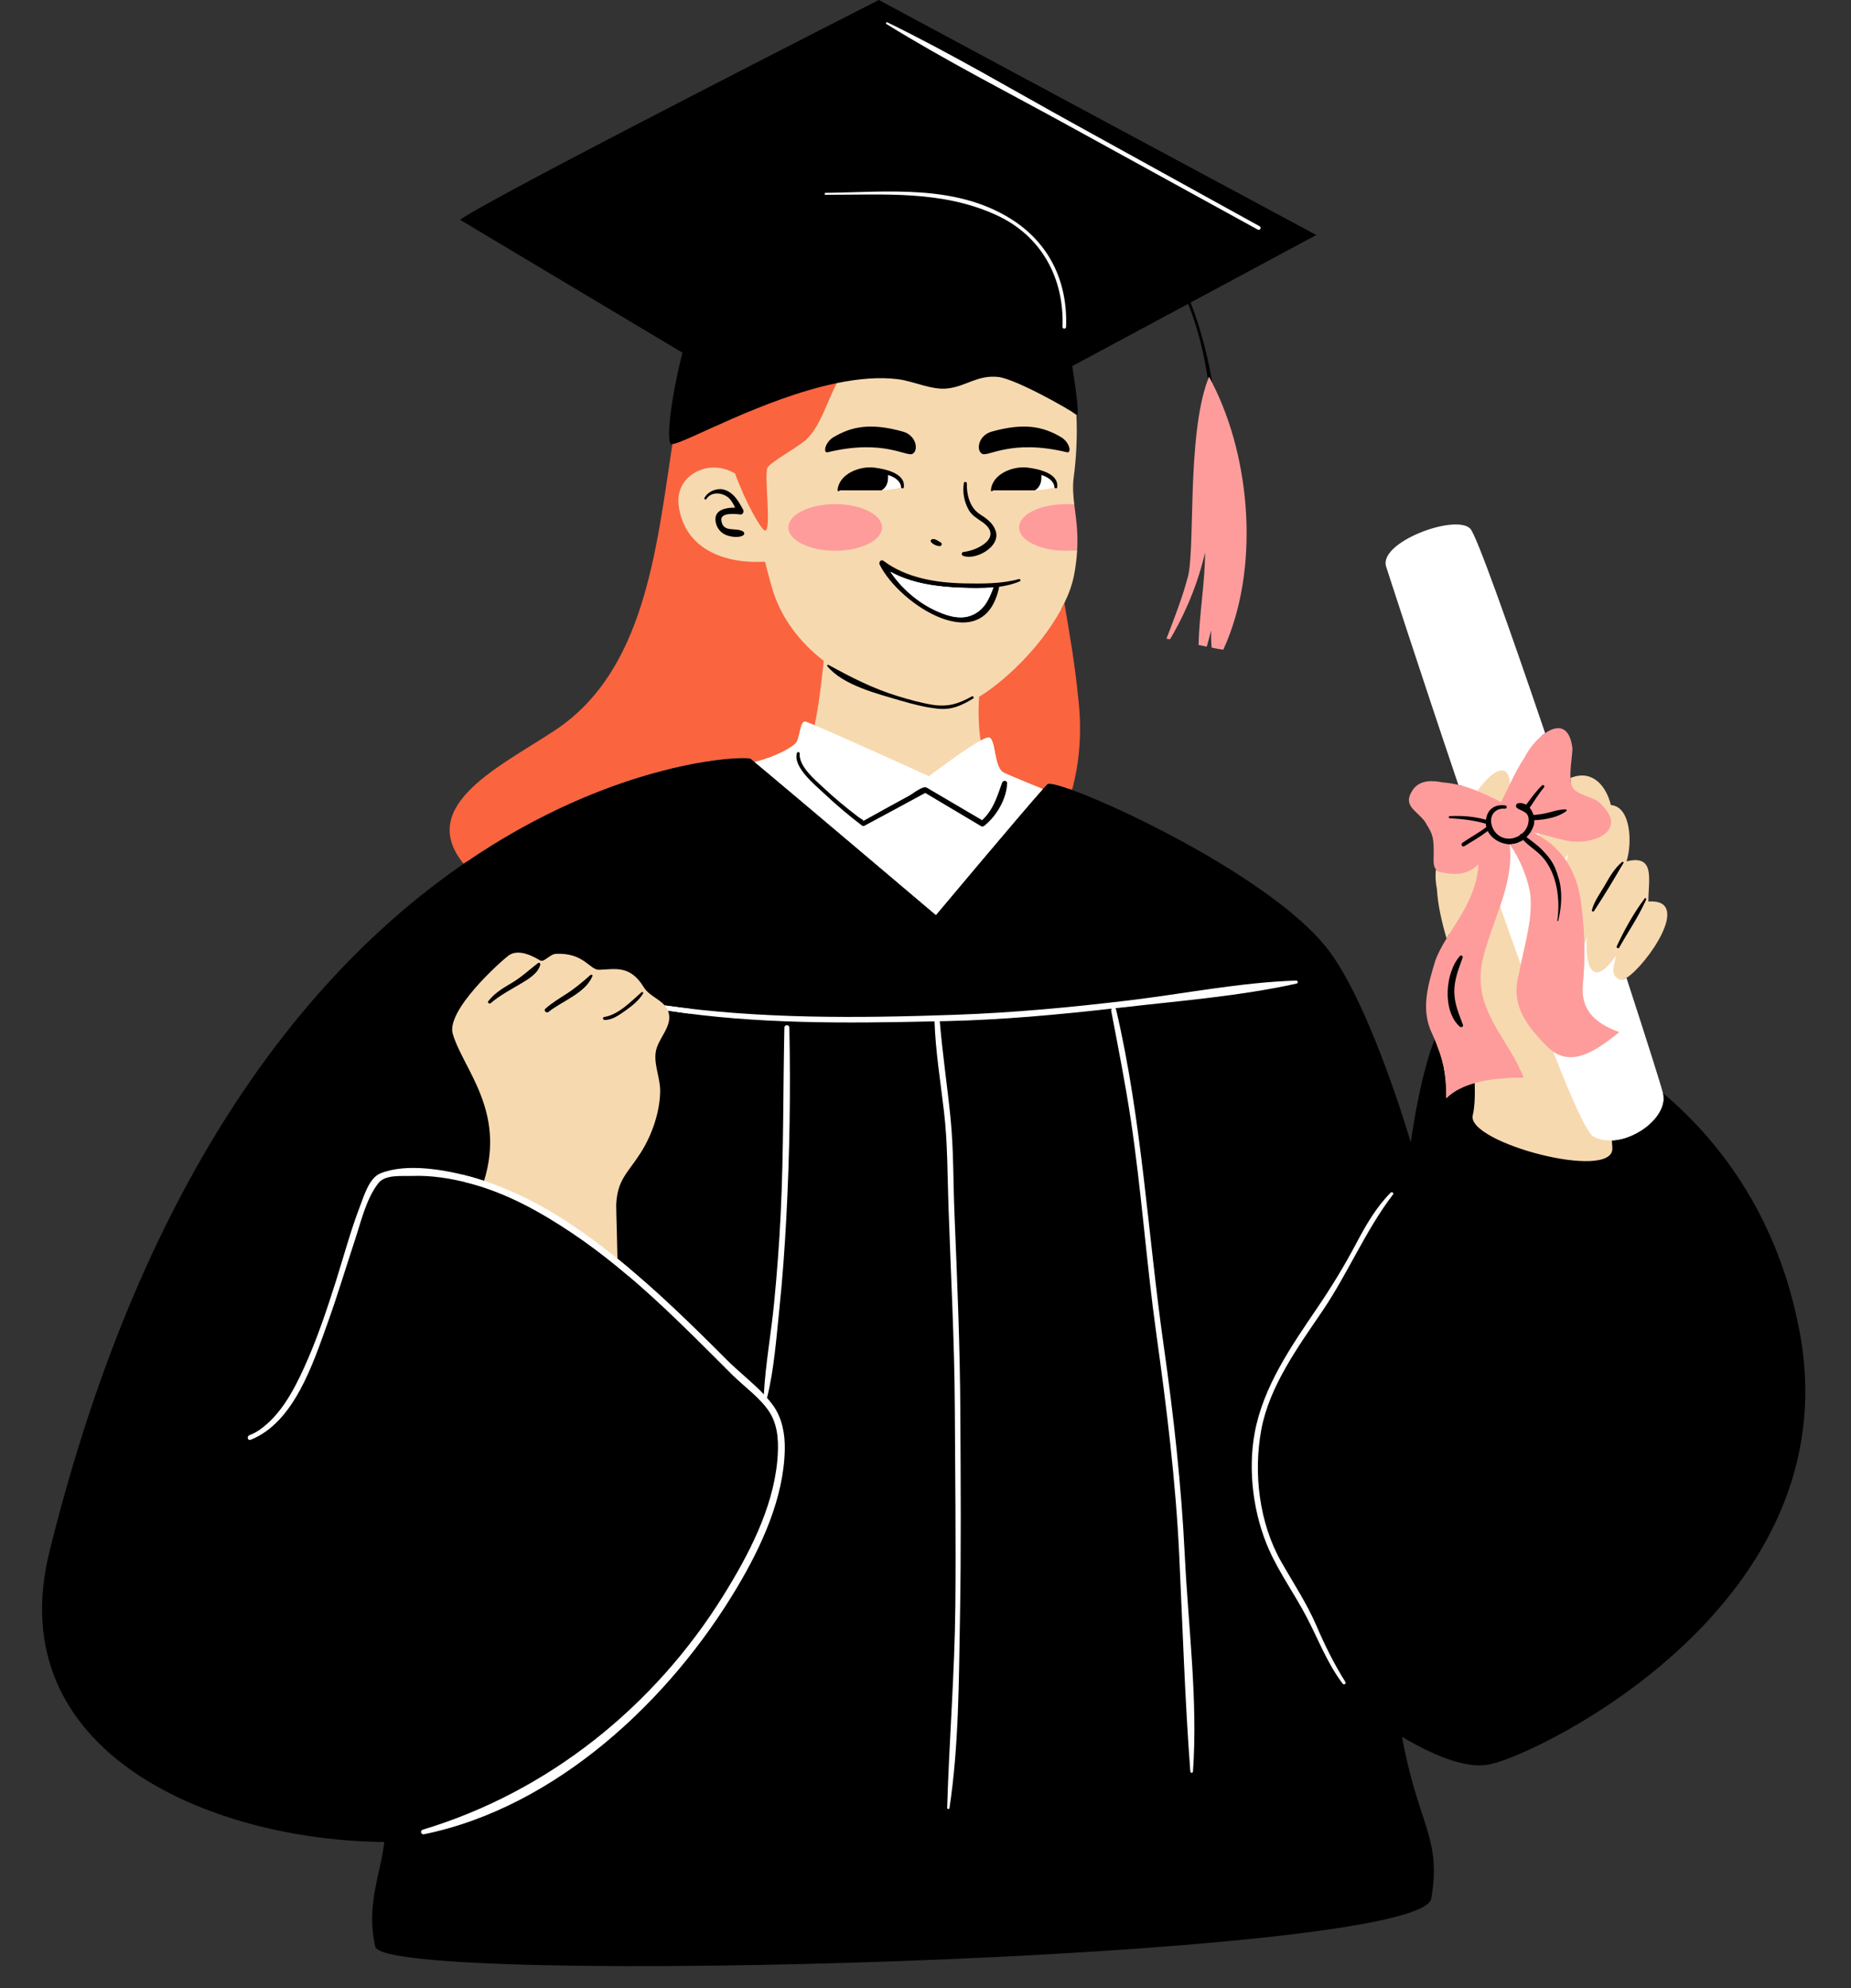 <?xml version="1.0" encoding="UTF-8"?><svg xmlns="http://www.w3.org/2000/svg" xmlns:xlink="http://www.w3.org/1999/xlink" height="505.6" preserveAspectRatio="xMidYMid meet" version="1.0" viewBox="545.3 0.0 470.9 505.6" width="470.9" zoomAndPan="magnify"><rect x="545.3" y="0.0" width="470.9" height="505.6" fill="#333333" stroke="none"/><g id="change1_1"><path d="M852.043,152.841c0.409-4.133,0.832-8.406,0.832-12.338l-1.975-0.225c-1.211,5.257-2.918,9.929-4.677,13.849 c0.851-2.417,1.59-4.704,2.034-6.464c0.915-2.523,1.068-8.423,1.263-15.877c0.286-11.006,0.638-24.566,3.521-33.499 c10.097,20.05,11.254,46.913,2.863,65.833c-0.476-0.082-0.948-0.169-1.421-0.26c-0.084-1.283-0.084-2.558-0.084-3.531l-1.97-0.242 c-0.282,1.127-0.546,2.168-0.835,3.193c-0.119-0.025-0.239-0.05-0.358-0.075C851.353,159.816,851.703,156.275,852.043,152.841z M819.394,138.323c-0.009,0.504-0.031,1.027-0.059,1.56c0.001,0,0.002,0,0.003,0C819.368,139.346,819.385,138.829,819.394,138.323z M972.678,417.908c-18.899,17.709-41.582,28.207-47.856,29.601c-0.991,0.295-2.03,0.436-3.159,0.436 c-4.701-0.001-11.153-2.392-19.176-7.107l-1.883-1.106l0.393,2.148c1.622,8.887,3.554,14.807,5.105,19.563 c2.359,7.229,3.917,12.004,2.332,21.191c-0.188,1.09-4.497,6.778-71.031,11.705c-38.818,2.874-88.535,4.659-129.747,4.659 c-46.608,0-64.65-2.283-65.938-4.238c-1.596-7.103-0.38-12.63,0.908-18.481c0.544-2.469,1.105-5.021,1.448-7.725l0.142-1.115 l-1.125-0.011c-24.734-0.227-59.603-8.203-76.464-29.938c-9.213-11.874-11.834-26.199-7.792-42.577 c11.049-44.759,27.009-83.186,47.436-114.215c16.453-24.991,35.813-45.251,57.541-60.218l0.894-0.616l-0.687-0.84 c-2.667-3.266-3.714-6.356-3.2-9.448c1.228-7.385,11.326-13.671,20.236-19.217c2.219-1.381,4.315-2.686,6.263-3.992 c21.294-14.288,25.309-41.417,29.191-67.652c0.279-1.89,0.558-3.771,0.841-5.635l0.188-1.239l-0.928,0.068 c-0.396-1.99,0.293-10.131,3.276-21.977l0.182-0.721l-55.852-33.356c12.446-7.76,97.537-51.105,104.647-54.725l109.193,58.634 L816.99,92.553l0.109,0.7c0.908,5.814,1.243,8.791,1.345,10.313l-0.427-0.367l0.08,1.57c0.517,0.326,0.878,0.571,1.038,0.708 c0.287,5.541-0.073,11.381-0.658,15.697c-0.349,2.574-0.152,4.877,0.148,7.314c-0.008-0.063-0.016-0.128-0.024-0.191 c-0.328-0.029-0.674-0.029-1.01-0.045c0.014,0.119,0.028,0.24,0.042,0.358l0.15,1.19c0.078,0.616,0.159,1.245,0.235,1.89 l0.187,1.743c0.02,0.201,0.061,0.744,0.061,0.744s0.044,0.555,0.058,0.773l0.025,0.533c0.018,0.346,0.035,0.689,0.044,1.048 l0.001,0.141c0.025,1.093-0.011,2.197-0.076,3.309c0.342-0.028,0.686-0.055,1.017-0.098c-0.102,1.9-0.337,3.99-0.789,6.357 c-0.441,2.313-1.303,4.719-2.474,7.134c-0.239,0.492-0.498,0.985-0.762,1.478c1.287,7.418,2.487,14.714,3.226,22.106 c1.038,8.308,0.543,16.262-1.47,23.668l-0.241,0.888l0.865,0.314c14.151,5.135,53.026,24.23,65.25,41.016 c10.437,14.334,20.214,47.629,20.312,47.964l1.952-0.152c0.02-0.158,2.076-15.885,5.998-25.978l0.148-0.38l-0.16-0.375 c-0.329-0.771-0.686-1.574-1.075-2.431c-2.167-5.42-0.529-10.878,1.204-16.656c0.659-1.975,1.807-3.974,2.841-5.665l0.23-0.377 l-0.124-0.425c-0.087-0.296-0.163-0.579-0.245-0.869c-0.242,0.385-0.482,0.769-0.714,1.149c-1.194-4.083-2.24-8.56-2.458-12.604 c-0.331-1.658-0.443-3.308-0.249-4.988c0.225,0.242,0.538,0.436,0.958,0.599c0.013-0.161,0.017-0.324,0.035-0.484l0.053-0.458 l-0.314-0.337c-0.355-0.382-0.338-1.306-0.313-2.705c0.008-0.411,0.016-0.859,0.016-1.349c0-3.988-0.599-4.973-2.044-7.353 l-0.447-0.74l-0.043-0.053c-0.598-0.747-1.266-1.385-1.855-1.947c-1.853-1.768-2.697-2.574-1.004-4.945 c0.834-1.112,2.064-1.638,3.858-1.638c0.77,0,1.637,0.099,2.653,0.301l0.059,0.012l0.06,0.004c1.238,0.095,2.52,0.298,3.811,0.603 l1.755,0.415l-0.578-1.708c-5.763-17.039-12.195-36.465-18.114-54.702l-0.253-0.781c-0.236-0.727-0.025-1.552,0.629-2.452 c2.677-3.686,11.255-6.966,16.14-6.966c1.419,0,2.472,0.269,2.964,0.757c0.615,0.69,3.696,7.12,18.821,51.634l0.427,1.255 l1.09-0.755c1.028-0.712,1.977-1.089,2.742-1.089c1.742,0,2.387,2.253,2.62,4.171c-0.006,0.631-0.104,1.542-0.208,2.505 c-0.175,1.62-0.373,3.457-0.28,5.065l0.083,1.458l1.036-0.472c-0.058-0.329-0.1-0.676-0.121-1.044 c0.109-0.05,0.219-0.105,0.328-0.141c5.4-2.025,8.833,2.336,9.946,7.005c5.147,0.396,5.476,9.811,3.969,14.332 c7.421-1.856,5.566,4.638,5.566,10.204c11.488-0.821-0.5,16.258-5.563,19.418c-0.336,0.209-0.641,0.359-0.909,0.439 c5.216,16.025,8.739,27.159,9.198,29.068l0.077,0.319l0.25,0.211c18.273,15.437,29.866,35.676,34.458,60.158 C1008.932,375.016,989.866,401.802,972.678,417.908z M963.642,229.686c0.144-0.312,0.293-0.621,0.427-0.937 c0.113-0.266-0.212-0.459-0.386-0.226c-0.009,0.012-0.016,0.024-0.025,0.036c-0.005,0.234-0.016,0.468-0.016,0.7V229.686z M957.727,220.423c0.181-0.312,0.372-0.62,0.552-0.933c0.122-0.213-0.129-0.388-0.311-0.274l-0.418,1.252L957.727,220.423z" fill="#F7D9B0"/></g><g id="change2_1"><path d="M818.031,200.888c-3.569-1.295-5.876-1.852-6.286-1.468c-0.196,0.184-0.596,0.616-1.153,1.239 c-3.197-1.301-8.139-3.33-9.863-4.131c-2.627-1.22-2.024-8.388-3.76-8.967c-0.339-0.113-1.131,0.196-2.183,0.76 c-0.563-3.365-0.628-7.222-0.406-11.115c7.685-4.714,17.089-14.339,21.692-23.832c1.364,7.828,2.677,15.656,3.46,23.484 C820.607,185.461,820.03,193.535,818.031,200.888z M750.109,112.063c3.927-3.49,5.552-9.94,8.098-14.639 c-8.087-4.751-16.735-6.81-23.087-4.257c-10.775,4.33-14.719,14.517-18.759,19.762c-4.121,27.101-7.127,57.528-29.602,72.607 c-13.372,8.971-35.787,19.093-23.515,34.121c38.831-26.746,71.975-27.517,73.058-26.682c0.144,0.111,0.486,0.391,0.99,0.807 c5.29-1.297,9.922-3.847,10.648-5.064c0.917-1.537,0.912-5.296,2.169-5.207c0.193,0.014,1.075,0.353,2.422,0.914 c0.913-4.126,1.692-10.171,2.323-16.348c-5.988-4.681-11.033-10.916-13.291-19.044c-0.51-1.836-1.074-3.921-1.638-6.195 c-9.51,0.579-20.053-2.665-21.889-13.684c-0.868-4.773,1.735-8.678,6.508-9.98c2.841-0.656,5.46-0.099,7.75,1.223 c2.73,7.523,6.646,14.298,7.585,14.519c1.841,0.434-0.289-14.535,0.684-16.018C741.536,117.414,746.98,114.496,750.109,112.063z" fill="#FA643F"/></g><g id="change3_1"><path d="M914.786,210.75c1.195,0.093,2.391,0.148,3.587,0.184c-0.706,0.596-1.406,1.198-2.105,1.798 c-1.035,0.889-0.909,2.627,0,3.536c1.018,1.018,2.503,0.887,3.536,0c1.365-1.172,2.714-2.369,4.162-3.435 c1.033,0.995,2.387,1.71,3.989,1.894c0.629,0.072,1.243,0.043,1.843-0.04c0.865-0.055,1.688-0.318,2.435-0.744 c6.12,5.531,7.589,11.359,6.803,19.558c-0.308,3.21,4.695,3.18,5,0c0.316-3.293-0.719-6.892-2.199-10.184 c-0.239-0.899-0.531-1.798-0.923-2.699c-0.691-1.586-1.723-2.934-2.919-4.141c-1.773-2.658-3.243-4.386-3.243-4.386 s0.649-1.677,0.681-1.757c2.334-1.296,5.482-1.702,8.018-2.423c3.096-0.88,1.779-5.705-1.329-4.821 c-1.746,0.496-3.514,0.825-5.234,1.314c0.781-0.725,1.504-1.5,2.057-2.392c1.705-2.748-2.622-5.257-4.317-2.524 c-0.977,1.574-2.962,2.805-4.359,3.994c-0.337,0.286-0.557,0.719-0.663,1.191c-0.326-0.368-1.007-0.536-2.069-0.256 c-2.203,0.58-4.908,0.045-5.457,1.578c-2.433-0.012-4.864-0.057-7.293-0.245C911.569,205.501,911.593,210.503,914.786,210.75z M927.451,207.411c1.122-0.295,1.845-0.873,2.174-1.452c0.108,0.421,0.312,0.803,0.644,1.059c0.755,0.584,1.388,0.853,0.882,1.707 c-0.405,0.682-1.49,1.011-2.221,1.066C927.63,209.888,925.453,207.937,927.451,207.411z M732.317,129.105 c-0.454-0.957-0.959-1.927-1.726-2.567c-1.569-1.309-4.344-1.599-5.589,0.368c-0.193,0.305-0.64,0.039-0.48-0.28 c0.878-1.761,3.45-2.703,5.311-2c2.31,0.873,3.378,2.939,4.525,4.984c0.27,0.48-0.059,1.306-0.701,1.222 c-1.139-0.148-5.114-0.583-4.853,1.488c0.417,3.312,3.692,1.667,5.567,2.861c0.358,0.228,0.36,0.733,0,0.96 c-1.238,0.782-3.851,0.344-5.051-0.438c-1.286-0.839-2.032-2.215-2.007-3.765C727.352,129.571,730.148,129.059,732.317,129.105z M756.068,169.085c5.71,3.126,11.165,5.963,17.451,7.885c2.888,0.883,5.819,1.726,8.802,2.226c3.947,0.661,6.666-0.121,10.213-2.088 c0.352-0.196,0.658,0.329,0.315,0.539c-3.03,1.842-5.503,2.953-9.051,2.571c-3.19-0.344-6.381-1.166-9.451-2.072 c-5.714-1.686-14.599-3.862-18.55-8.71C755.641,169.245,755.834,168.957,756.068,169.085z M795.159,132.72 c-1.23-0.853-2.652-1.67-3.405-3.025c-1.18-2.123-1.618-4.465-1.243-6.868c0.067-0.435,0.775-0.327,0.76,0.102 c-0.106,2.75,0.763,6.16,3.195,7.75c1.783,1.166,3.411,2.239,4.129,4.32c1.382,4.003-5.055,7.573-8.265,6.358 c-0.546-0.207-0.445-0.944,0.135-0.999C793.967,140.027,800.733,136.59,795.159,132.72z M782.665,138.298 c-0.265-0.193-0.764-0.548-0.536-0.938c0.215-0.367,0.825-0.302,1.163-0.161c0.484,0.201,0.891,0.496,1.339,0.76 c0.53,0.313,0.152,1.013-0.392,0.931C783.688,138.805,783.12,138.628,782.665,138.298z M816.739,115.012 c-14.213-3.443-20.101,1.284-21.612,0.384c-1.583-0.942-0.896-4.695,2.473-5.636c8.405-2.348,13.105-1.228,17.596,1.377 C817.457,112.449,817.975,115.311,816.739,115.012z M755.868,115.012c-1.236,0.299-0.718-2.563,1.543-3.875 c4.491-2.605,9.191-3.725,17.596-1.377c3.369,0.941,4.056,4.694,2.473,5.636C775.969,116.296,770.081,111.569,755.868,115.012z M810.253,120.818c0.207,2.813-1.303,3.696-1.614,3.847c-0.035,0.017-0.06,0.028-0.06,0.028h-10.637 c-0.051,0.058-0.098,0.11-0.15,0.169c-0.133,0.15-0.42,0.036-0.405-0.168c0.32-4.228,5.687-6.226,9.316-5.784 c2.582,0.315,8.071,1.391,7.532,5.024c-0.058,0.393-0.547,0.304-0.68,0.008c-0.016-0.036-0.048-0.063-0.052-0.106 C813.387,122.342,811.95,121.385,810.253,120.818z M771.242,120.818c0.207,2.813-1.303,3.696-1.614,3.847 c-0.035,0.017-0.06,0.028-0.06,0.028h-10.637c-0.051,0.058-0.098,0.11-0.15,0.169c-0.133,0.15-0.42,0.036-0.405-0.168 c0.32-4.228,5.687-6.226,9.316-5.784c2.582,0.315,8.071,1.391,7.532,5.024c-0.059,0.395-0.572,0.314-0.701,0.014 c-0.015-0.035-0.028-0.071-0.031-0.112C774.376,122.342,772.939,121.385,771.242,120.818z M804.922,147.643 c0.001-0.003-0.002-0.007-0.001-0.011c0.039-0.196-0.142-0.445-0.378-0.379c-4.366,1.225-9.364,1.191-13.854,1.105 c-7.118-0.137-14.845-1.356-20.652-5.75c-0.612-0.463-1.235,0.397-0.958,0.958c4.98,10.111,26.508,24.207,30.4,5.755 c0.008-0.038,0-0.068,0.003-0.104c1.873-0.259,3.682-0.691,5.296-1.405C804.862,147.776,804.905,147.713,804.922,147.643z M792.031,156.641c-3.028,1.011-6.528-0.289-9.233-1.606c-4.3-2.093-8.259-5.585-10.987-9.64c5.377,2.974,11.743,3.829,17.829,4.068 c2.589,0.102,5.529,0.176,8.394-0.086C796.876,152.577,795.505,155.481,792.031,156.641z M718.916,89.687l-56.562-33.781 C668.429,51.087,768.876,0,768.876,0l111.295,59.762l-31.989,17.177c0.876,2.198,1.645,4.432,2.315,6.673 c1.334,4.461,2.45,9.086,3.206,13.77c-0.273-0.532-0.549-1.061-0.834-1.58c-0.095,0.232-0.181,0.479-0.271,0.719 c-0.982-6.582-2.574-13.148-5.024-19.255l-29.487,15.833c1.301,8.332,1.771,13.001,1.049,12.38c0,0-0.001-0.001-0.002-0.001 c-1.272-1.091-15.223-9.036-19.849-9.615c-5.207-0.578-8.1,2.314-12.728,2.893c-4.05,0.579-8.712-1.796-12.728-2.314 c-4.821-0.622-10.174-0.138-15.622,0.982c-18.739,3.852-38.586,15.263-41.846,15.505c-0.199,0.015-0.359,0.003-0.43-0.071 C714.937,111.836,715.712,102.408,718.916,89.687z M1003.136,338.688c-5.287-28.192-19.39-47.725-34.795-60.738 c0.003,0.011,0.008,0.03,0.011,0.041c1.297,5.502-6.271,11.725-12.989,12.021c0.064,0.815,0.107,1.485,0.125,1.975 c0.307,8.555-37.25-1.441-35.514-8.383c0.472-1.889,0.602-4.815,0.5-8.203c-2.789,0.776-5.34,1.98-7.219,3.859 c0-6.516-0.871-9.995-2.984-14.946c-4.013,10.328-6.059,26.212-6.059,26.212s-9.802-33.63-20.463-48.272 c-12.286-16.871-50.498-35.845-65.718-41.367c-3.569-1.295-5.876-1.852-6.286-1.468c-0.196,0.184-0.596,0.616-1.153,1.239 c-5.559,6.219-27.194,32.026-27.194,32.026s-39.115-33.114-46.107-38.903c-0.503-0.417-0.846-0.697-0.99-0.807 c-1.083-0.835-34.228-0.064-73.058,26.682c-37.874,26.087-81.157,76.885-105.38,175.017c-12.563,50.895,40.866,73.348,85.217,73.754 c-1.134,8.954-4.69,16.112-2.314,26.621c2.376,10.509,265.974,3.28,268.652-12.245c2.679-15.525-3.337-18.629-7.439-41.105 c9.507,5.588,17.62,8.418,23.058,6.786C936.753,445.883,1016.153,408.094,1003.136,338.688z M720.786,257.787 c-1.858-0.237-3.713-0.489-5.563-0.774c1.555,3.915-2.682,6.973-3.133,10.738c-0.388,3.235,1.193,6.478,1.158,9.744 c-0.058,5.338-2.129,11.265-4.992,15.723c-3.331,5.187-5.838,6.702-6.19,13.044c0,2.234,0.216,7.867,0.323,13.818 c1.072,0.863,2.131,1.742,3.185,2.627c-0.097,0.64-0.173,1.282-0.228,1.927c-4.633-3.942-9.435-7.678-14.503-11.074 c-8.014-5.371-16.686-10.196-26.081-12.649c-0.346-0.09-0.695-0.173-1.043-0.258c-0.256-0.632-0.494-1.272-0.716-1.921 c0.762,0.188,1.503,0.38,2.201,0.575c1.089,0.304,2.17,0.635,3.242,0.988c5.535-17.87-5.354-28.471-7.956-37.369 c-1.758-6.015,12.278-18.489,14.148-19.897c2.778-2.091,7.086,0.667,8.101,1.223c1.014,0.556,2.404-1.62,4.04-1.69 c7.148-0.305,8.512,4.144,10.964,4.059c4.11-0.143,7.863-1.254,11.336,4.44c1.242,2.025,3.82,2.901,5.313,4.622 c2.124,0.304,4.256,0.571,6.392,0.82v1.284H720.786z M682.748,245.325c-0.54,2.187-2.975,3.64-4.786,4.726 c-2.658,1.594-5.455,3.021-7.817,5.055c-0.322,0.277-0.922-0.103-0.629-0.486c1.603-2.082,3.748-3.342,5.982-4.662 c2.498-1.476,4.428-3.328,6.692-5.062C682.473,244.68,682.82,245.035,682.748,245.325z M696.024,248.226 c-1.84,4.393-7.647,6.285-11.148,9.092c-0.568,0.455-1.381-0.316-0.815-0.814c1.68-1.483,3.592-2.622,5.466-3.837 c2.171-1.408,4.068-3.024,5.998-4.731C695.725,247.759,696.149,247.926,696.024,248.226z M708.902,252.662 c-1.041,1.738-2.823,3.165-4.461,4.318c-1.537,1.081-3.39,2.46-5.366,2.397c-0.41-0.013-0.54-0.68-0.101-0.746 c3.633-0.544,6.888-3.971,9.513-6.289C708.706,252.148,709.062,252.394,708.902,252.662z M756.737,199.303 c1.789,1.78,3.198,3.796,4.88,5.659c3.097,3.43,4.328,0.849,7.528-0.781c2.647-1.349,5.273-2.827,7.989-4.024 c4.811-2.12,9.529,1.726,13.456,4.049c2.849,1.686,4.244,1.877,5.648-1.175c0.739-1.605,1.527-3.041,2.781-4.299 c2.278-2.286,5.813,1.25,3.536,3.536c-2.909,2.92-3.554,10.065-9.404,8.572c-3.269-0.834-5.865-2.979-8.766-4.592 c-4.73-2.629-8.414-0.148-12.716,2.249c-2.51,1.399-4.641,3.802-7.627,3.837c-2.771,0.033-5.339-2.991-6.837-4.925 c-3.622-4.675-9.96-8.642-11.161-14.745c-0.62-3.149,4.199-4.491,4.821-1.329C751.517,194.652,754.44,197.018,756.737,199.303z M919.804,245.768c-3.312,3.46-1.868,9.184-0.857,13.318c0.766,3.132-4.056,4.46-4.821,1.329 c-1.486-6.079-2.596-13.233,2.143-18.182C918.502,239.899,922.033,243.44,919.804,245.768z M956.624,240.604 c1.97-4.218,4.265-8.352,7.059-12.081c0.174-0.233,0.499-0.04,0.386,0.226c-1.827,4.297-4.571,8.141-6.825,12.218 C957.017,241.379,956.431,241.018,956.624,240.604z M950.283,231.45c0.577-2.237,2.049-4.171,3.188-6.151 c1.286-2.235,2.474-4.39,4.467-6.072c0.183-0.154,0.469,0.039,0.341,0.263c-2.368,4.122-4.85,8.21-7.451,12.19 C950.644,231.96,950.196,231.785,950.283,231.45z" fill="inherit"/></g><g id="change4_1"><path d="M810.253,120.818c1.697,0.568,3.133,1.525,3.251,3.017c0.003,0.043,0.035,0.069,0.052,0.106 c-0.641,0.201-2.295,0.623-4.916,0.724C808.95,124.513,810.461,123.63,810.253,120.818z M769.629,124.664 c2.59-0.1,4.239-0.514,4.895-0.717c-0.015-0.035-0.028-0.071-0.031-0.112c-0.117-1.493-1.554-2.45-3.251-3.017 C771.45,123.63,769.94,124.513,769.629,124.664z M805.055,147.596l-0.134,0.037c-0.001,0.003,0.002,0.007,0.001,0.011 C804.966,147.628,805.016,147.612,805.055,147.596z M782.798,155.035c2.705,1.317,6.205,2.617,9.233,1.606 c3.474-1.16,4.845-4.064,6.003-7.265c-2.865,0.263-5.804,0.189-8.394,0.086c-6.087-0.239-12.452-1.095-17.829-4.068 C774.539,149.45,778.498,152.942,782.798,155.035z M783.398,232.685c0,0-39.115-33.114-46.107-38.903 c5.29-1.297,9.922-3.847,10.648-5.064c0.917-1.537,0.912-5.296,2.169-5.207c0.193,0.014,1.075,0.353,2.422,0.914 c7.424,3.09,29.108,12.971,29.108,12.971s8.807-6.745,13.148-9.075c1.052-0.564,1.844-0.873,2.183-0.76 c1.736,0.579,1.133,7.747,3.76,8.967c1.724,0.801,6.666,2.83,9.863,4.131C805.033,206.877,783.398,232.685,783.398,232.685z M781.867,202.351c1.674,0.996,3.348,1.991,5.022,2.987c2.66,1.582,5.32,3.165,7.98,4.747c0.302,0.18,0.619,0.092,0.875-0.113 c3.114-2.494,5.603-6.791,5.781-10.77c0.035-0.776-1.039-0.828-1.278-0.173c-1.09,2.983-1.845,5.71-3.861,8.237 c-0.36,0.451-0.769,0.861-1.182,1.262c-0.022,0.021-0.029,0.032-0.048,0.051c-2.522-1.481-5.044-2.962-7.565-4.443 c-2.184-1.283-4.369-2.566-6.553-3.849c-0.921-0.541-3.63,1.617-4.331,2.002c-3.209,1.76-6.429,3.503-9.624,5.288 c-0.801,0.447-1.602,0.895-2.403,1.342c0.644-0.359-0.097-0.458-0.963-1.116c-3.07-2.331-6.037-4.782-8.85-7.418 c-2.182-2.044-6.354-5.446-6.135-8.778c0.028-0.41-0.598-0.474-0.705-0.092c-1.011,3.598,4.657,8.115,6.813,10.162 c3.097,2.941,6.4,5.711,9.796,8.302c0.169,0.129,0.431,0.092,0.604,0c5.164-2.746,10.3-5.546,15.443-8.333 C781.077,201.881,781.473,202.116,781.867,202.351z M936.818,212.505c0.046-0.161,0.092-0.323,0.139-0.484 c-0.511-0.125-1.021-0.244-1.524-0.346C935.9,211.951,936.362,212.227,936.818,212.505z M968.352,277.991 c-0.003-0.011-0.008-0.03-0.011-0.041c-0.48-1.994-4.138-13.532-9.262-29.273c-0.661,0.412-1.209,0.599-1.566,0.466 c-3.093-1.152-1.22-4.113-1.22-5.968c-6.493,9.277-7.892,0.722-7.214-5.219c-0.155,0.776-0.409,1.502-0.725,2.171 c0.077,3.36-0.034,6.678-0.387,10.206c-0.579,6.363,2.892,9.835,9.257,12.151c-5.408,4.326-11.32,8.65-16.793,4.946 c4.812,12.351,8.607,20.76,10.31,21.65c1.396,0.73,2.984,1.005,4.622,0.933C962.081,289.716,969.649,283.493,968.352,277.991z M897.94,144.1c0.834,2.564,8.808,27.219,18.371,55.494c1.662,0.392,3.261,0.937,4.816,1.558c2.085-2.844,4.185-4.973,6.013-5.201 c1.559-0.195,2.197,1.191,2.293,3.441c1.113-2.278,2.272-4.584,3.742-6.788c1.162-2.323,3.163-4.737,5.217-6.16 c-9.278-27.303-17.498-50.47-19.065-52.023C915.497,130.625,895.925,137.907,897.94,144.1z M944.234,217.199 c-0.294,0.392-0.563,0.806-0.823,1.229c0.123,0.172,0.24,0.345,0.357,0.518C943.92,218.367,944.073,217.787,944.234,217.199z M929.369,214.716c-0.011,0-0.021-0.002-0.032-0.002c0.672,5.355-0.67,10.555-2.418,15.741c1.781,5.081,3.548,10.062,5.272,14.849 c1.213-5.76,2.984-11.875,2.47-17.533C934.257,224.143,932.165,218.557,929.369,214.716z M744.85,261.324 c-0.338,15.68-0.176,31.351-0.925,47.023c-0.366,7.661-0.944,15.31-1.683,22.944c-0.749,7.741-2.196,15.53-2.617,23.303 c-2.899-3.074-6.494-5.845-9.352-8.707c-8.95-8.965-18.021-17.87-27.883-25.807c-4.062-3.269-8.254-6.378-12.633-9.254 c-6.639-4.36-13.764-8.041-21.309-10.532c-1.072-0.354-2.153-0.684-3.242-0.988c-6.629-1.852-16.498-3.6-23.126-0.911 c-2.873,1.165-4.172,5.713-5.168,8.292c-2.396,6.201-4.112,12.652-6.113,18.985c-2.378,7.525-4.895,15.032-8.175,22.219 c-2.658,5.824-6.029,12.122-11.439,15.826c-0.764,0.523-1.603,0.933-2.458,1.279c-0.702,0.284-0.404,1.433,0.316,1.151 c11.068-4.33,15.902-19.431,19.556-29.561c2.529-7.013,4.663-14.164,7.002-21.241c1.565-4.735,2.847-10.463,5.971-14.474 c1.753-2.251,6.055-1.733,8.611-1.824c4.925-0.175,9.83,0.623,14.581,1.863c9.395,2.453,18.067,7.278,26.081,12.649 c15.098,10.12,27.878,23.21,40.677,35.993c3.122,3.118,7.458,6.088,9.745,9.892c2.146,3.569,2.151,8.131,1.772,12.139 c-1.154,12.191-7.36,23.953-13.712,34.17c-17.561,28.249-44.588,49.96-76.489,59.548c-0.75,0.225-0.437,1.319,0.321,1.164 c33.694-6.908,62.699-34.166,79.78-62.976c6.151-10.375,11.775-22.592,12.014-34.869c0.075-3.866-0.642-7.922-2.912-11.127 c-0.485-0.684-1.032-1.345-1.602-1.996c1.816-7.366,2.364-15.211,3.147-22.725c0.797-7.651,1.346-15.328,1.754-23.008 c0.856-16.104,1.113-32.316,0.772-48.439C746.094,260.511,744.868,260.511,744.85,261.324z M899.102,303.288 c-3.783,3.823-6.3,8.248-8.802,12.973c-3.005,5.676-6.271,11.022-9.88,16.334c-6.599,9.713-13.766,20.043-15.93,31.812 c-1.777,9.667-0.317,20.821,3.692,29.778c2.655,5.932,6.514,11.283,9.527,17.039c3.027,5.783,5.19,11.657,9.154,16.926 c0.312,0.414,1.006,0.044,0.714-0.417c-2.88-4.555-5.255-9.37-7.378-14.316c-2.446-5.695-5.926-10.917-8.974-16.295 c-5.591-9.865-7.1-22.534-5.04-33.583c2.055-11.024,9.383-21.078,15.557-30.169c6.486-9.549,10.94-20.473,17.955-29.62 C899.965,303.399,899.397,302.989,899.102,303.288z M841.34,342.143c-4.053-28.492-5.528-57.307-12.099-85.405 c-0.037-0.159-0.119-0.261-0.216-0.337c0.571-0.065,1.142-0.127,1.713-0.192c14.72-1.694,29.956-2.876,44.436-6.084 c0.428-0.095,0.331-0.773-0.103-0.759c-14.209,0.453-28.522,3.355-42.629,5.049c-14.728,1.768-29.505,3.145-44.334,3.66 c-24.316,0.844-49.436,1.086-73.714-2.393c0.303,0.35,0.578,0.722,0.77,1.16c0.025,0.058,0.037,0.114,0.06,0.171 c22.324,3.446,45.318,3.233,67.82,2.725c0.263,7.663,1.513,15.277,2.403,22.883c0.948,8.104,0.872,16.193,1.151,24.332 c0.584,17.028,1.519,33.956,1.609,51.003c0.089,16.777,0.296,33.554,0.137,50.331c-0.164,17.2-1.579,34.302-2.086,51.473 c-0.01,0.331,0.535,0.416,0.586,0.079c2.398-15.809,2.374-32.241,2.672-48.199c0.323-17.336,0.186-34.677,0.101-52.014 c-0.083-17.059-0.793-33.997-1.499-51.037c-0.338-8.145-0.19-16.259-1.012-24.381c-0.828-8.182-2.038-16.302-2.725-24.5 c0.674-0.016,1.35-0.03,2.023-0.046c13.966-0.329,27.897-1.602,41.775-3.165c-0.14,0.141-0.228,0.338-0.181,0.585 c1.744,9.162,3.561,18.291,4.953,27.515c2.735,18.128,3.988,36.444,6.519,54.601c2.623,18.82,4.937,37.377,5.832,56.363 c0.861,18.275,1.439,36.708,2.818,54.942c0.033,0.436,0.647,0.437,0.678,0c1.279-18.153-1.201-36.804-2.084-54.942 C845.838,377.574,843.876,359.97,841.34,342.143z M755.316,49.536c14.886,0.034,29.568-1.223,43.509,5.181 c11.442,5.256,17.24,16.062,16.783,28.419c-0.022,0.586,0.887,0.584,0.908,0c0.426-11.617-4.347-21.531-14.34-27.654 c-14.126-8.656-31.139-6.634-46.859-6.434C755.001,49.052,755.001,49.535,755.316,49.536z M817.578,32.195 c15.893,8.744,31.811,17.45,47.701,26.196c0.552,0.304,1.044-0.539,0.493-0.843c-15.636-8.607-31.253-17.259-46.889-25.871 c-15.872-8.742-31.527-18.051-47.824-25.986c-0.281-0.136-0.516,0.255-0.246,0.422C785.984,15.486,801.959,23.602,817.578,32.195z" fill="#FFF"/></g><g id="change5_1"><path d="M853.703,97.382c9.9,19.305,12.149,47.552,2.795,67.852c-0.988-0.159-1.972-0.343-2.952-0.537 c-0.141-1.516-0.146-3.064-0.146-4.367c-0.343,1.372-0.69,2.745-1.103,4.118c-0.696-0.143-1.39-0.289-2.084-0.436 c0.177-7.762,1.662-16.131,1.662-23.509c-2.27,9.859-6.297,17.686-8.917,22.064c-0.304-0.051-0.609-0.101-0.914-0.148 c1.701-4.325,4.272-11.116,5.257-15.051c2.25-6.003-0.26-36.082,5.297-50.847c0.09-0.24,0.177-0.487,0.271-0.719 C853.154,96.32,853.43,96.849,853.703,97.382z M757.77,128.202c-6.579,0-11.913,2.655-11.913,5.93s5.334,5.93,11.913,5.93 s11.913-2.655,11.913-5.93C769.683,130.857,764.349,128.202,757.77,128.202z M819.392,136.505c-0.009-0.367-0.027-0.717-0.045-1.07 c-0.009-0.182-0.015-0.368-0.026-0.546c-0.017-0.269-0.038-0.527-0.059-0.788c-0.02-0.255-0.039-0.512-0.062-0.76 c-0.017-0.188-0.037-0.37-0.056-0.554c-0.033-0.325-0.067-0.647-0.103-0.962c-0.01-0.085-0.02-0.168-0.03-0.253 c-0.127-1.068-0.264-2.09-0.387-3.084c-0.008-0.063-0.016-0.128-0.024-0.191c-0.694-0.061-1.406-0.095-2.135-0.095 c-6.577-0.001-11.914,2.654-11.914,5.926c0,3.28,5.337,5.936,11.915,5.936c0.989,0,1.953-0.061,2.872-0.182 c0.065-1.146,0.076-2.216,0.055-3.232C819.392,136.603,819.393,136.552,819.392,136.505z M957.224,262.483 c-5.408,4.326-11.32,8.65-16.793,4.946c-0.383-0.259-0.764-0.555-1.142-0.896c-5.785-5.786-9.835-10.993-7.521-19.092 c0.128-0.705,0.272-1.419,0.423-2.137c1.213-5.76,2.984-11.875,2.47-17.533c-0.404-3.628-2.496-9.213-5.292-13.055 c1.245,0.025,2.423-0.406,3.422-1.114c1.471,1.603,3.503,2.747,4.968,4.418c3.667,4.184,4.517,10.739,3.726,16.08 c-0.022,0.151,0.198,0.222,0.235,0.065c1.105-4.674,1.14-9.082-0.806-13.548c-1.455-3.338-4.396-5.65-7.275-7.726 c0.841-0.826,1.486-1.86,1.825-2.961c0.129-0.418,0.178-0.879,0.164-1.349c2.938-0.121,6.095-0.771,8.123-2.297 c0.185-0.139,0.138-0.45-0.123-0.455c-1.771-0.03-3.497,0.648-5.217,1.014c-0.992,0.211-1.992,0.346-2.994,0.417 c-0.197-0.681-0.525-1.323-0.964-1.844c1.196-1.734,2.274-3.551,3.645-5.164c0.296-0.348-0.168-0.83-0.509-0.507 c-1.556,1.476-2.761,3.208-4.028,4.897c-0.59-0.355-1.285-0.518-2.068-0.372c-0.488,0.091-0.709,0.849-0.308,1.167 c0.772,0.613,1.75,0.743,2.463,1.471c0.668,0.683,0.609,1.781,0.402,2.631c-0.244,0.999-0.84,1.866-1.62,2.515 c-0.212-0.054-0.431,0.127-0.467,0.338c-0.738,0.489-1.59,0.807-2.464,0.869c-2.383,0.166-4.3-1.451-4.777-3.71 c-0.501-2.369,1.116-4.119,3.486-3.911c0.455,0.041,0.56-0.725,0.108-0.798c-2.71-0.433-4.663,0.971-4.98,3.628 c-3.009-0.837-6.021-1.09-9.213-0.922c-0.341,0.016-0.339,0.506,0,0.527c3.136,0.197,6.179,0.517,9.162,1.391 c0.018,0.298,0.069,0.583,0.136,0.861c-1.923,1.477-4.078,2.612-6.077,4c-0.517,0.359-0.051,1.193,0.5,0.855 c2.002-1.23,4.074-2.411,5.939-3.851c0.909,1.853,2.919,3.068,5.018,3.344c0.18,0.024,0.359,0.036,0.537,0.041 c0.672,5.355-0.67,10.555-2.418,15.741c-1.511,4.485-3.324,8.959-4.408,13.515c-2.892,12.728,6.364,19.67,10.414,30.084 c-3.78,0-8.372,0.212-12.451,1.348c-2.789,0.776-5.34,1.98-7.219,3.859c0-6.516-0.871-9.995-2.984-14.946 c-0.326-0.764-0.679-1.56-1.066-2.41c-2.314-5.785-0.579-11.571,1.157-17.356c0.655-1.964,1.726-3.906,2.945-5.9 c3.295-5.388,7.702-11.166,8.125-18.879c-1.781,1.744-4.039,2.856-7.927,2.338c-1.55-0.221-2.419-0.529-2.905-1.05 c-0.783-0.84-0.566-2.235-0.566-4.735c0-4.05-0.578-4.628-2.314-7.521c-2.315-2.892-5.786-4.049-2.893-8.099 c1.736-2.314,4.628-2.314,7.521-1.736c1.358,0.104,2.677,0.323,3.963,0.627c1.662,0.392,3.261,0.937,4.816,1.558 c2.089,0.834,4.093,1.811,6.02,2.809c0.794-1.483,1.53-3.02,2.286-4.569c1.113-2.278,2.272-4.584,3.742-6.788 c1.162-2.323,3.163-4.737,5.217-6.16c3.061-2.121,6.24-2.039,6.932,3.846c0,1.718-0.636,5.031-0.491,7.57 c0.05,0.88,0.193,1.669,0.491,2.265c1.157,2.314,5.785,2.314,7.521,4.628c6.364,6.363-1.736,9.835-7.521,9.256 c-2.401-0.267-5.416-1.266-8.367-1.987c-0.511-0.125-1.021-0.244-1.524-0.346c0.467,0.276,0.929,0.552,1.385,0.83 c1.559,0.951,3.029,1.937,4.207,3.116c0.916,0.916,1.701,1.852,2.386,2.807c0.123,0.172,0.24,0.345,0.357,0.518 c2.911,4.335,3.741,9.108,4.2,14.609c0.226,2.258,0.337,4.421,0.387,6.571c0.077,3.36-0.034,6.678-0.387,10.206 C947.388,256.695,950.859,260.167,957.224,262.483z M917.48,260.618c-1-2.719-2.045-4.976-2.186-7.945 c-0.157-3.289,1.047-6.159,2.115-9.175c0.135-0.385-0.414-0.691-0.681-0.396c-3.796,4.174-4.551,14.007-0.053,17.984 C917.006,261.379,917.659,261.104,917.48,260.618z" fill="#FE9C9C"/></g></svg>